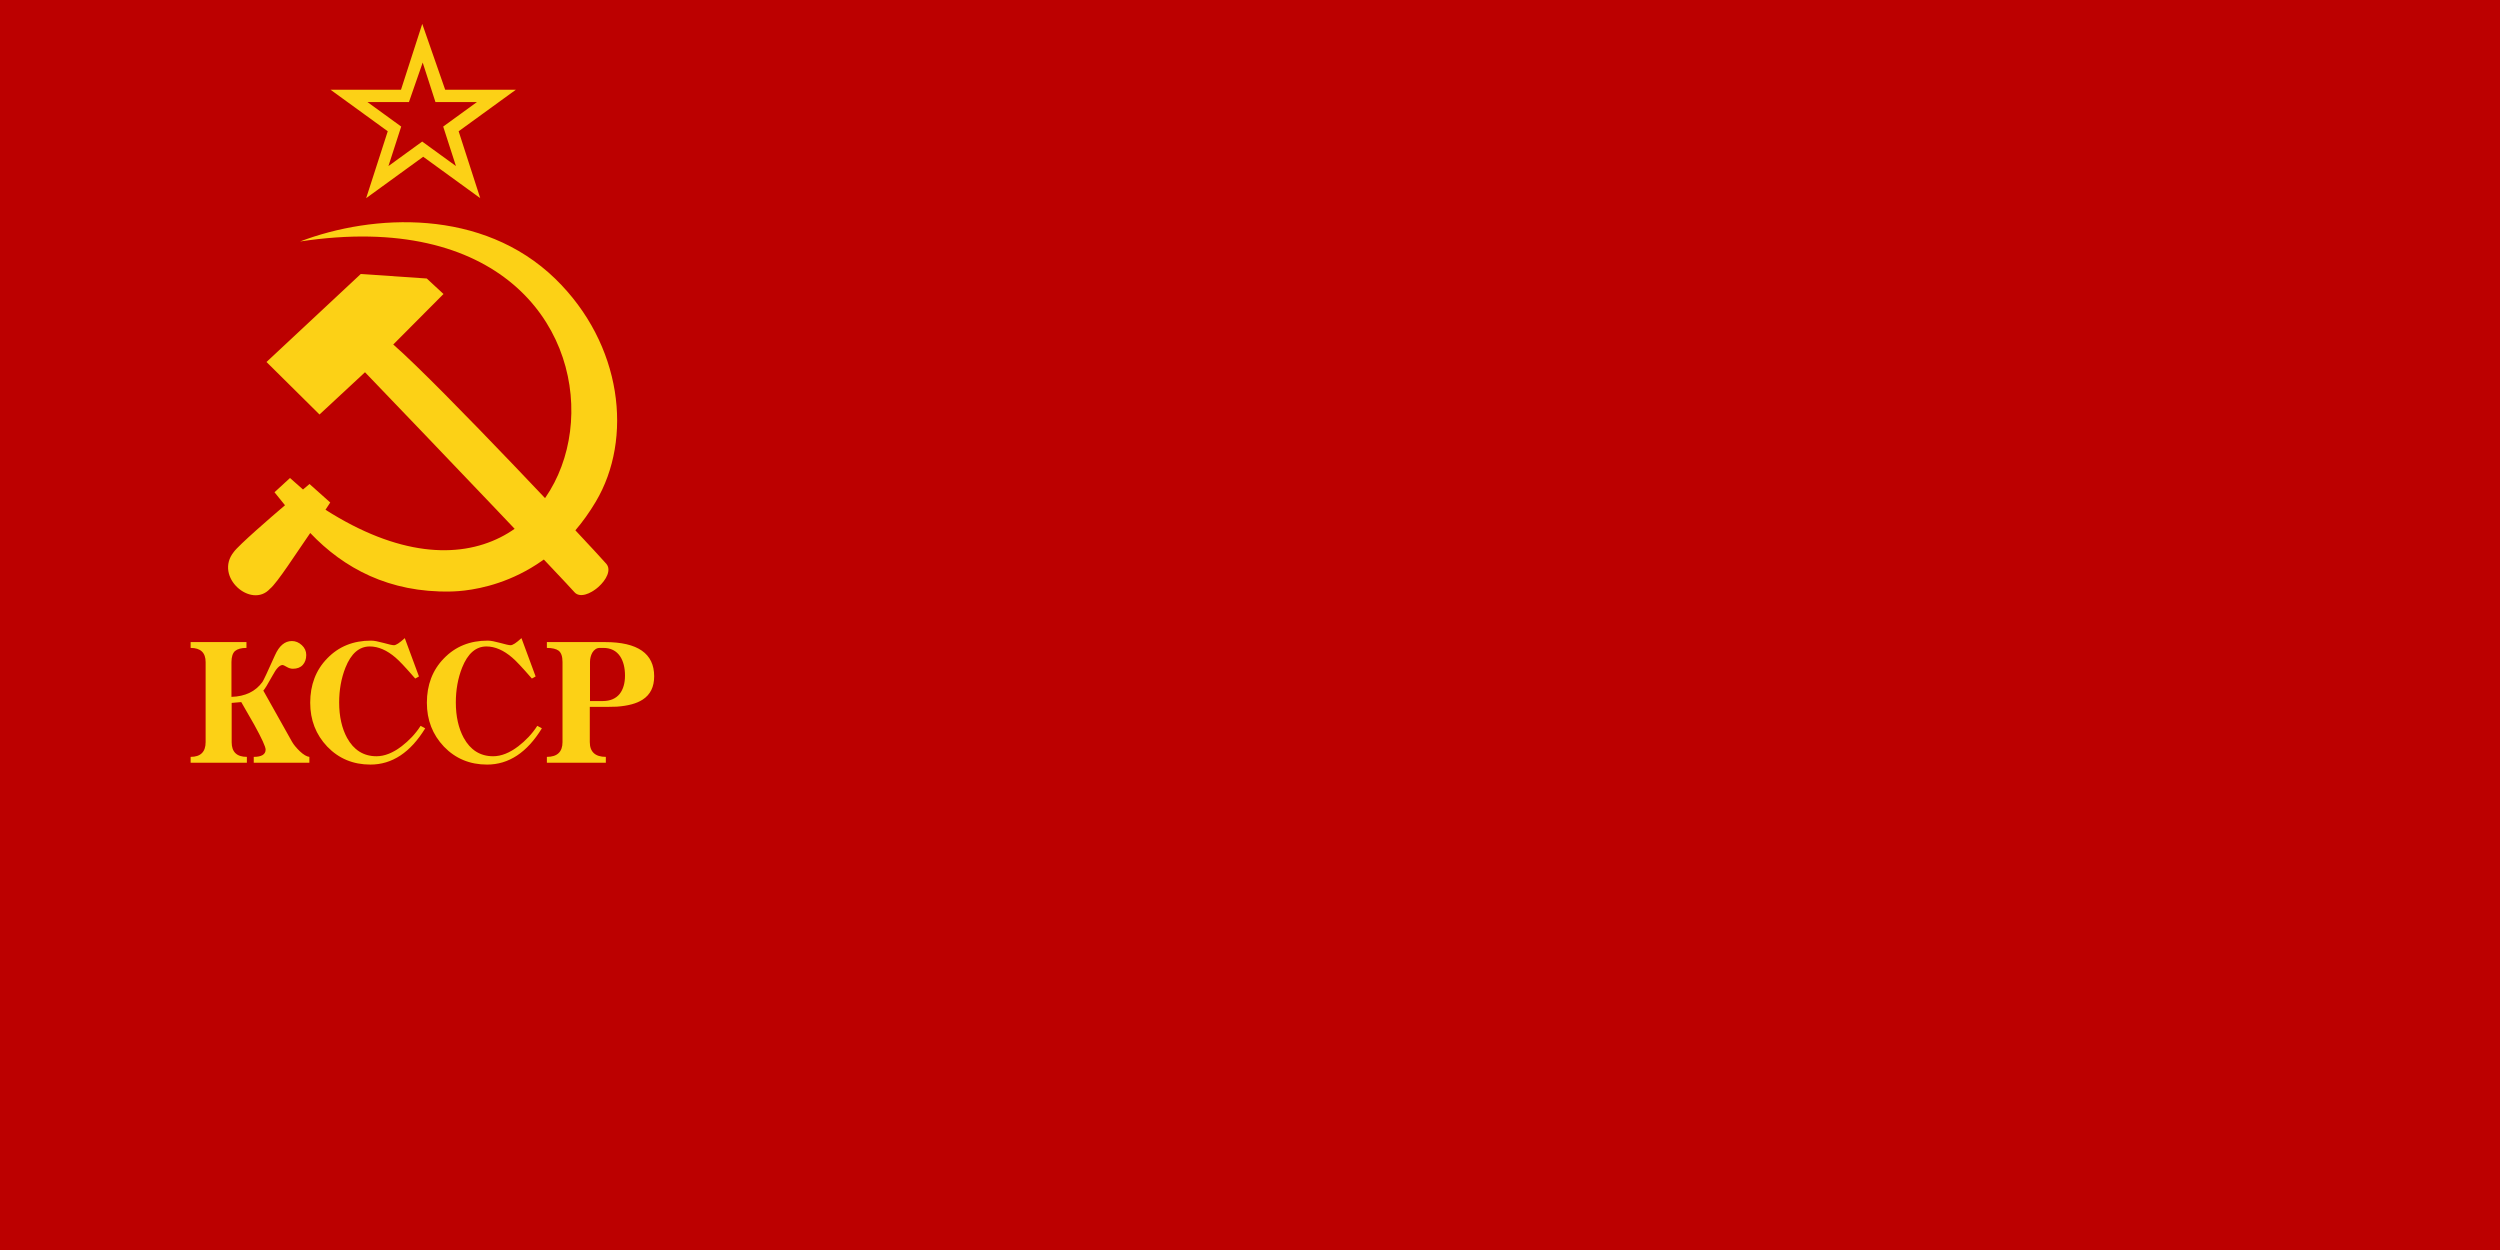 <?xml version="1.0" encoding="utf-8"?>
<!-- Generator: Adobe Illustrator 26.5.0, SVG Export Plug-In . SVG Version: 6.00 Build 0)  -->
<svg version="1.1" id="레이어_1" xmlns="http://www.w3.org/2000/svg" xmlns:xlink="http://www.w3.org/1999/xlink" x="0px"
	 y="0px" viewBox="0 0 1200 600" style="enable-background:new 0 0 1200 600;" xml:space="preserve">
<style type="text/css">
	.st0{fill:#BC0000;}
	.st1{fill:#FCD116;}
	.st2{fill:none;stroke:#FCD116;stroke-width:9.84;stroke-linecap:square;stroke-miterlimit:4.8;}
	.st3{fill-rule:evenodd;clip-rule:evenodd;fill:#BC0000;}
	.st4{enable-background:new    ;}
</style>
<g>
	<rect class="st0" width="1200" height="600"/>
	<g>
		<g transform="matrix(1.2, 0, 0, 1.2, -0, -0)">
			<path class="st1" d="M120,96.6C279.1,72.4,246.5,278,130.2,203.9l1.9-2.9l-8.3-7.4l-2.6,2.2l-5.2-4.6l-6.2,5.7l4.2,5.2
				c-5.2,4.4-18.6,16-20.5,18.7c-8,10,7.1,22.9,14.5,14.7c2.9-2.3,10.8-14.7,16.1-22.3c13.4,14.1,31.6,23.9,56.1,23.4
				c5.5-0.1,37.6-1.4,58.1-35.9c15-25.2,10.7-63-16.2-89.2C192.9,83.2,149.2,85.5,120,96.6z"/>
			<path class="st1" d="M157.3,137.8l20.1-20.2l-6.7-6.2l-26.4-1.8l-37.7,35.2l21.2,21l18.2-16.9c27.6,28.7,79.6,83.2,83.8,88
				c4.2,4.7,17-6.5,12.7-11.4C238.3,220.6,176.4,154.5,157.3,137.8L157.3,137.8z"/>
		</g>
		<g transform="matrix(1.2, 0, 0, 1.2, 322.774, -621.692)">
			<path class="st2" d="M-99.9,543.1l-5.1,15.8l-16.6,0l13.5,9.8l-5.1,15.8l13.5-9.8l13.5,9.8l-5.1-15.8l13.5-9.8l-16.6,0
				L-99.9,543.1z"/>
			<path class="st3" d="M-99.9,543.1l5.1,15.8l16.6,0l-13.5,9.8l5.1,15.8l-13.5-9.8l-13.5,9.8l5.1-15.8l-13.5-9.8l16.6,0
				L-99.9,543.1z"/>
		</g>
		<g class="st4">
			<path class="st1" d="M148.7,366.1h-26.9v-2.8c3.8,0,5.7-1.2,5.7-3.5c0-1.3-1.8-5.3-5.5-12c-2.1-3.6-4.1-7.2-6.2-10.8
				c-1,0.1-2.5,0.2-4.6,0.4v18.9c0,4.6,2.4,7,7.3,7v2.8h-27v-2.8c4.8,0,7.2-2.4,7.2-7.1v-38.4c0-4.5-2.4-6.8-7.2-6.8v-2.8h26.8v2.8
				c-2.5,0-4.3,0.5-5.5,1.5c-1.1,1-1.7,2.8-1.7,5.3v16.7c6.6-0.2,11.6-2.6,14.9-7.2c0.5-0.7,2.5-5,6-12.8c2-4.5,4.7-6.8,8.1-6.8
				c1.8,0,3.4,0.7,4.8,2c1.4,1.3,2.1,2.9,2.1,4.7c0,2-0.6,3.6-1.7,4.8c-1.1,1.2-2.7,1.8-4.7,1.8c-1,0-2-0.3-3-0.9
				c-1-0.6-1.7-0.9-1.9-0.9c-1.5,0-3.1,1.7-4.9,5.1c-2.3,4.2-3.8,6.6-4.4,7.2l13.8,24.6c0.8,1.4,2,2.8,3.6,4.4
				c1.9,1.8,3.5,2.7,4.7,2.8V366.1z"/>
			<path class="st1" d="M204.1,349.6c-7.1,11.6-15.9,17.4-26.3,17.4c-8.3,0-15.2-2.9-20.7-8.6c-5.5-5.8-8.2-12.8-8.2-21.1
				c0-8.5,2.7-15.7,8.2-21.3c5.5-5.7,12.5-8.5,21-8.5c1.5,0,3.4,0.4,6,1.1c2.5,0.7,4.2,1.1,5,1.1c1,0,2.7-1.1,5.2-3.4l6.8,18.4
				l-1.8,1c-4.6-5.3-7.7-8.6-9.5-10.1c-4.1-3.5-8.2-5.3-12.3-5.3c-5.1,0-9,3.4-11.7,10.2c-2,5.1-3,10.6-3,16.7
				c0,6.7,1.3,12.4,3.8,17c3.2,5.8,7.9,8.8,14.1,8.8c3.9,0,7.9-1.6,12.1-4.8c3.5-2.7,6.6-5.9,9.1-9.8L204.1,349.6z"/>
			<path class="st1" d="M260.1,349.6c-7.1,11.6-15.9,17.4-26.3,17.4c-8.3,0-15.2-2.9-20.7-8.6c-5.5-5.8-8.2-12.8-8.2-21.1
				c0-8.5,2.7-15.7,8.2-21.3c5.5-5.7,12.5-8.5,21-8.5c1.5,0,3.4,0.4,6,1.1c2.5,0.7,4.2,1.1,5,1.1c1,0,2.7-1.1,5.2-3.4l6.8,18.4
				l-1.8,1c-4.6-5.3-7.7-8.6-9.5-10.1c-4.1-3.5-8.2-5.3-12.3-5.3c-5.1,0-9,3.4-11.7,10.2c-2,5.1-3,10.6-3,16.7
				c0,6.7,1.3,12.4,3.8,17c3.2,5.8,7.9,8.8,14.1,8.8c3.9,0,7.9-1.6,12.1-4.8c3.5-2.7,6.6-5.9,9.1-9.8L260.1,349.6z"/>
			<path class="st1" d="M314,324.6c0,5.1-1.8,8.8-5.5,11.2c-2.9,1.9-7,3-12.4,3.4c-1,0.1-5.3,0.1-13,0.1v16.9c0,4.7,2.6,7.1,7.7,7.1
				v2.8h-28.3v-2.8c5,0,7.5-2.4,7.5-7.1v-38.4c0-2.7-0.6-4.5-1.9-5.5c-1.1-0.8-3-1.3-5.6-1.3v-2.8h27.9
				C306.1,308.2,314,313.7,314,324.6z M300,324.3c0-3.8-0.8-6.9-2.3-9.2c-1.8-2.7-4.5-4.1-8.1-4.1h-1.7c-1.5,0-2.7,0.8-3.6,2.3
				c-0.7,1.3-1.1,2.8-1.1,4.4v18.8h6.2c3.5,0,6.3-1.2,8.1-3.5C299.1,330.9,300,328,300,324.3z"/>
		</g>
	</g>
</g>
</svg>
